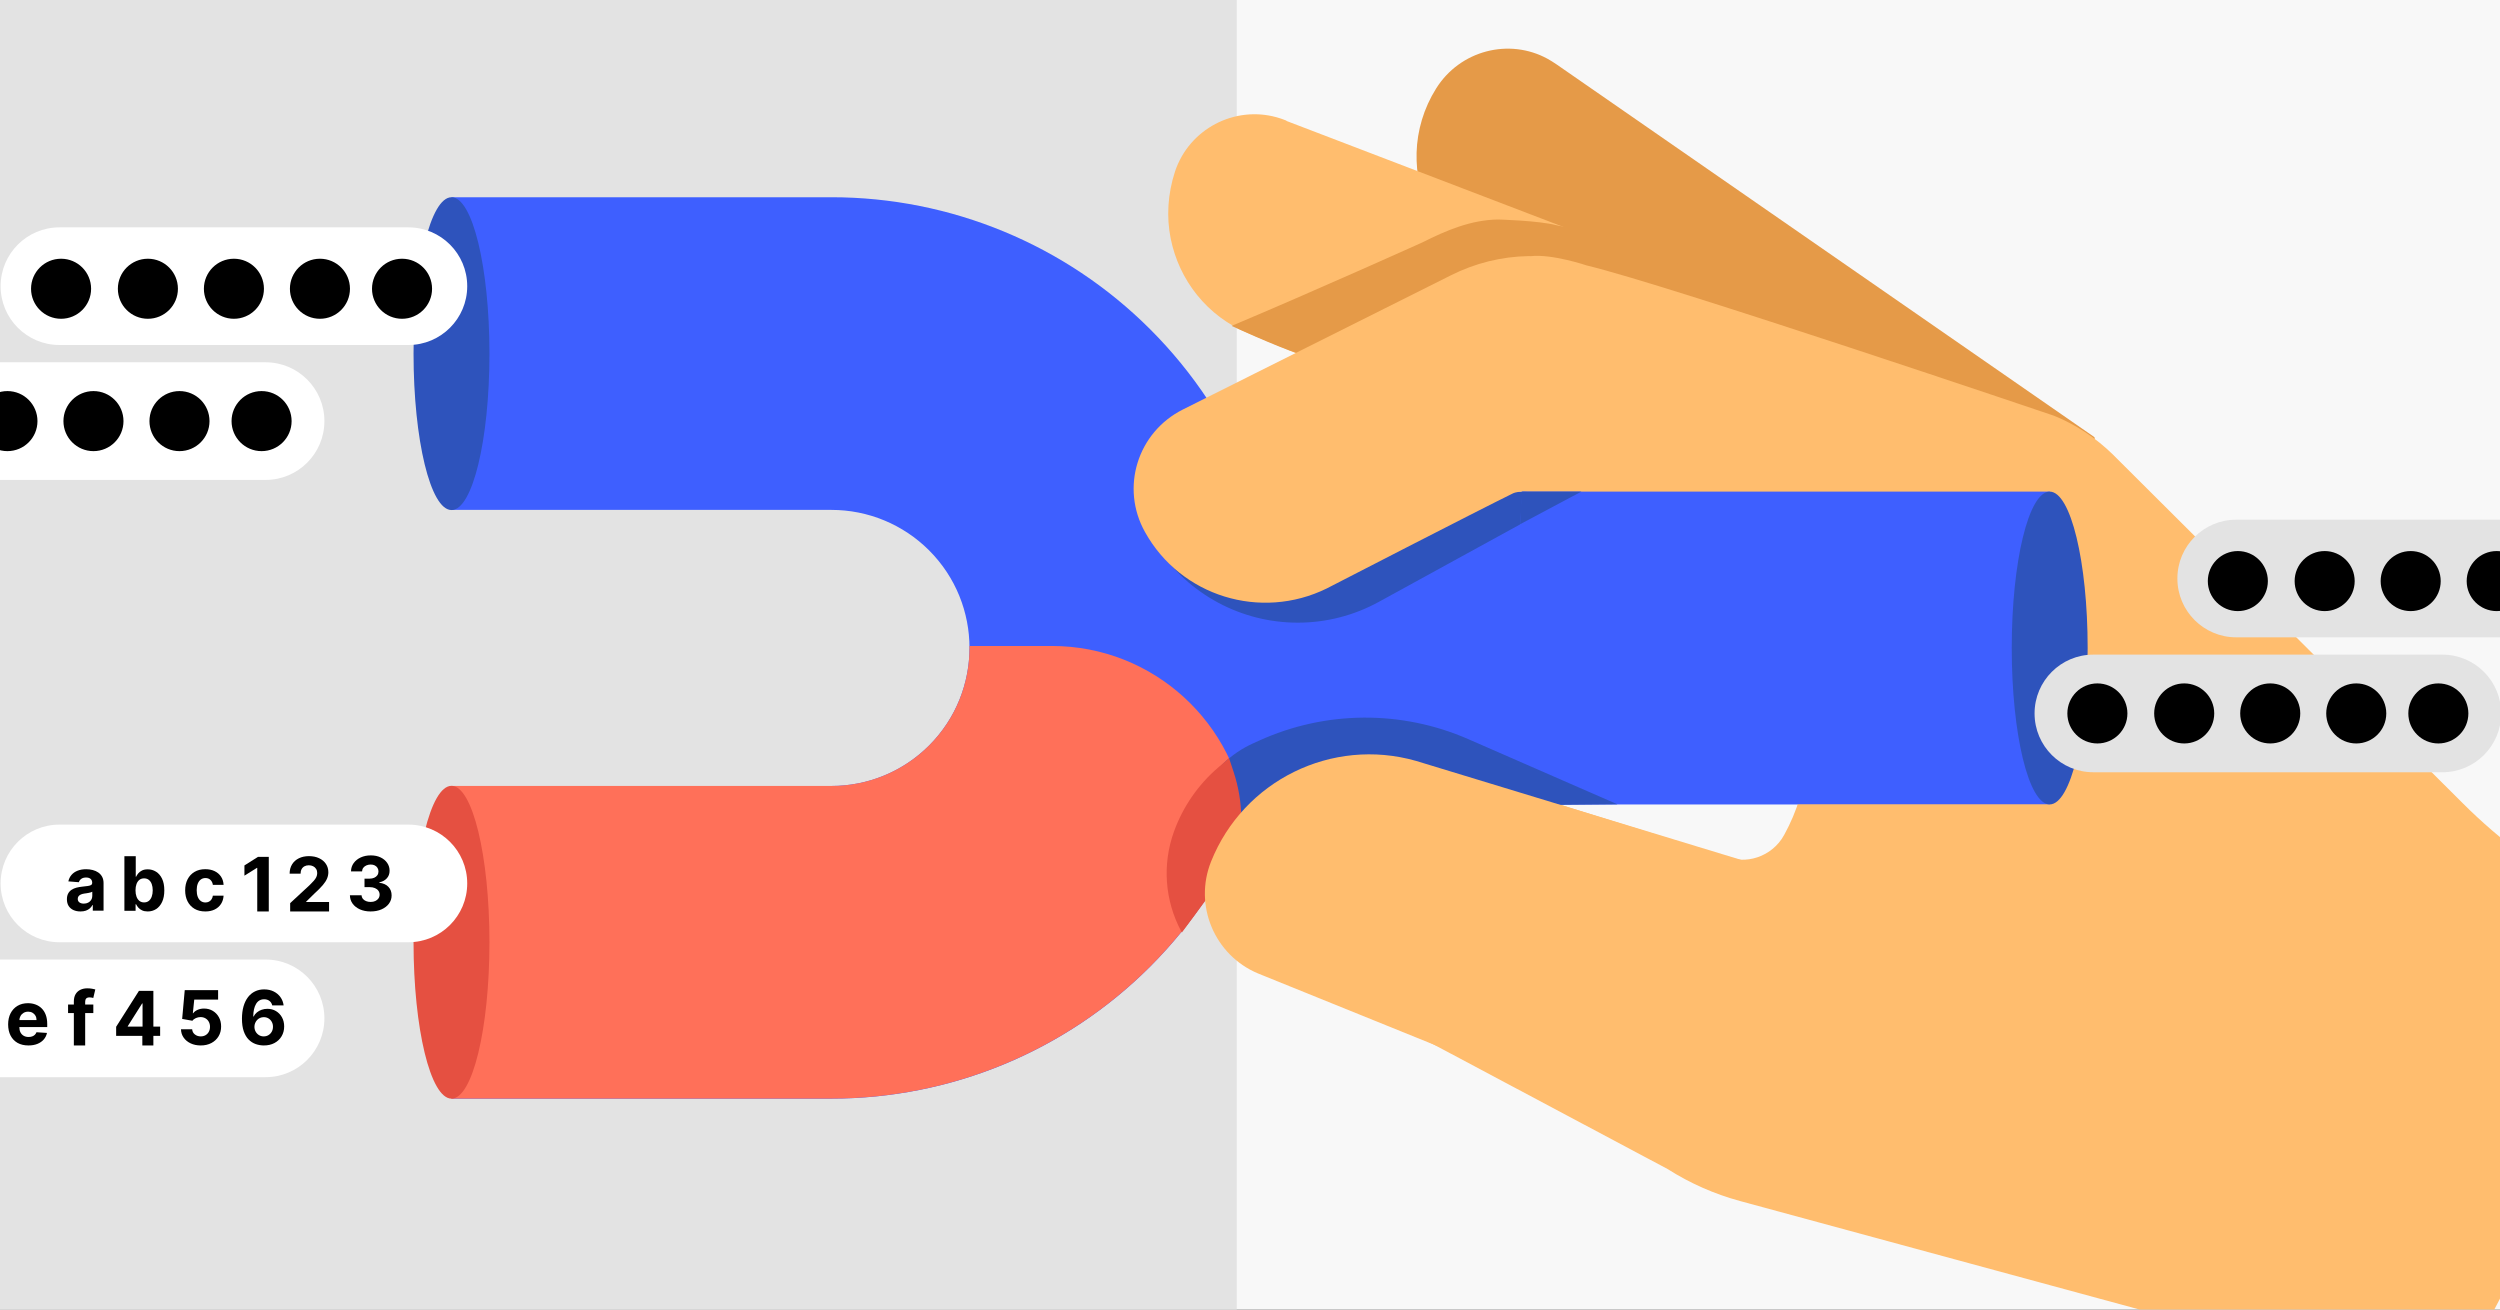 <svg fill="none" height="495" viewBox="0 0 945 495" width="945" xmlns="http://www.w3.org/2000/svg" xmlns:xlink="http://www.w3.org/1999/xlink"><rect x="0" y="0" width="945" height="495" fill="#333333" stroke="none"/><clipPath id="clip0_8165_342"><path d="M0 0H945V495H0Z"/></clipPath><g clip-path="url(#clip0_8165_342)"><path d="M0 0H945V495H0Z" fill="#f8f8f8"/><path d="M-5.25-73.767H467.492V524.557H-5.25V-73.767Z" fill="#e3e3e3"/><path d="M672.65 183.035 594.202 126.753 556.073 99.343C542.191 89.52 535.046 73.685 535.471 57.714 535.7 49.38 538.154 40.945 542.866 33.439 551.891 19.025 570.45 14.27 584.996 22.233 586.159 22.863 587.155 23.527 588.151 24.191L588.55 24.456 791.477 165.092C799.316 170.601 675.274 184.927 672.65 183.035Z" fill="#e59a48"/><path d="M604.42 181.172 528.139 149.493 515.321 144.119 471.983 126.04C456.176 119.539 445.645 105.764 442.518 90.159 440.888 82.025 441.382 73.292 444.168 64.791 449.574 48.685 466.637 39.913 482.543 44.323 483.639 44.621 484.934 45.052 486.063 45.517L486.461 45.782 751.464 147.214C760.164 150.995 607.442 182.466 604.42 181.172Z" fill="#ffbd6e"/><path d="M599.434 86.511C598.338 86.213 592.096 86.082 588.277 85.121 581.536 83.364 566.262 82.971 566.262 82.971 556.102 83.108 546.707 87.063 537.611 91.649 537.611 91.649 496.911 109.993 465.539 123.187 465.539 123.187 481.912 130.784 490.778 133.669L571.523 119.559 733.139 159.173 759.431 147.343 599.434 86.511Z" fill="#e59a48"/><path clip-rule="evenodd" d="M314.287 192.741H170.666V74.555H314.287C359.471 74.555 402.804 92.505 434.754 124.455 501.286 190.987 501.286 298.857 434.754 365.389 402.804 397.339 359.471 415.288 314.287 415.288H170.666V297.103H314.287C328.126 297.103 341.398 291.605 351.184 281.819 371.562 261.441 371.562 228.402 351.184 208.025 341.398 198.239 328.126 192.741 314.287 192.741Z" fill="#3e5fff" fill-rule="evenodd"/><path d="M185.014 133.677C185.014 166.329 178.59 192.799 170.666 192.799 162.741 192.799 156.318 166.329 156.318 133.677 156.318 101.025 162.741 74.555 170.666 74.555 178.59 74.555 185.014 101.025 185.014 133.677Z" fill="#2e53bc"/><path clip-rule="evenodd" d="M471.312 311.105C463.005 330.827 450.819 349.302 434.754 365.367 402.804 397.317 359.471 415.267 314.287 415.267H170.666V297.081H314.287C328.126 297.081 341.399 291.583 351.184 281.797 361.557 271.425 366.65 257.771 366.463 244.177H397.588C436.085 244.177 467.722 273.549 471.312 311.105Z" fill="#ff7059" fill-rule="evenodd"/><path d="M185.014 356.166C185.014 388.819 178.59 415.288 170.666 415.288 162.741 415.288 156.318 388.819 156.318 356.166 156.318 323.514 162.741 297.045 170.666 297.045 178.59 297.045 185.014 323.514 185.014 356.166Z" fill="#e55041"/><path clip-rule="evenodd" d="M471.651 185.829H774.784V304.015H471.651V185.829Z" fill="#3e5fff" fill-rule="evenodd"/><path d="M.233 333.934C.233 321.656 10.186 311.702 22.465 311.702H154.376C166.654 311.702 176.608 321.656 176.608 333.934V333.934C176.608 346.213 166.654 356.166 154.376 356.166H22.465C10.186 356.166.233 346.213.233 333.934V333.934Z" fill="#ffffff"/><path d="M.233 108.176C.233 95.897 10.186 85.944 22.465 85.944H154.376C166.654 85.944 176.608 95.897 176.608 108.176V108.176C176.608 120.454 166.654 130.408 154.376 130.408H22.465C10.186 130.408.233 120.454.233 108.176V108.176Z" fill="#ffffff"/><path d="M-53.751 384.937C-53.751 372.658-43.798 362.705-31.519 362.705H100.392C112.67 362.705 122.624 372.658 122.624 384.937V384.937C122.624 397.215 112.67 407.169 100.392 407.169H-31.519C-43.798 407.169-53.751 397.215-53.751 384.937V384.937Z" fill="#ffffff"/><path d="M-53.751 159.179C-53.751 146.9-43.798 136.946-31.519 136.946H100.392C112.67 136.946 122.624 146.9 122.624 159.179V159.179C122.624 171.457 112.67 181.411 100.392 181.411H-31.519C-43.798 181.411-53.751 171.457-53.751 159.179V159.179Z" fill="#ffffff"/><path d="M163.319 109.15C163.319 115.419 158.238 120.5 151.969 120.5 145.7 120.5 140.619 115.419 140.619 109.15 140.619 102.881 145.7 97.8 151.969 97.8 158.238 97.8 163.319 102.881 163.319 109.15Z" fill="#000000"/><path d="M132.287 109.15C132.287 115.419 127.206 120.5 120.937 120.5 114.668 120.5 109.587 115.419 109.587 109.15 109.587 102.881 114.668 97.8 120.937 97.8 127.206 97.8 132.287 102.881 132.287 109.15Z" fill="#000000"/><path d="M99.77 109.15C99.77 115.419 94.689 120.5 88.42 120.5 82.152 120.5 77.07 115.419 77.07 109.15 77.07 102.881 82.152 97.8 88.42 97.8 94.689 97.8 99.77 102.881 99.77 109.15Z" fill="#000000"/><path d="M67.254 109.15C67.254 115.419 62.172 120.5 55.904 120.5 49.635 120.5 44.553 115.419 44.553 109.15 44.553 102.881 49.635 97.8 55.904 97.8 62.172 97.8 67.254 102.881 67.254 109.15Z" fill="#000000"/><path d="M34.436 109.15C34.436 115.419 29.355 120.5 23.086 120.5 16.817 120.5 11.736 115.419 11.736 109.15 11.736 102.881 16.817 97.8 23.086 97.8 29.355 97.8 34.436 102.881 34.436 109.15Z" fill="#000000"/><path d="M110.228 159.179C110.228 165.447 105.146 170.529 98.878 170.529 92.609 170.529 87.528 165.447 87.528 159.179 87.528 152.91 92.609 147.828 98.878 147.828 105.146 147.828 110.228 152.91 110.228 159.179Z" fill="#000000"/><path d="M79.196 159.179C79.196 165.447 74.115 170.529 67.846 170.529 61.577 170.529 56.495 165.447 56.495 159.179 56.495 152.91 61.577 147.828 67.846 147.828 74.115 147.828 79.196 152.91 79.196 159.179Z" fill="#000000"/><path d="M46.679 159.179C46.679 165.447 41.598 170.529 35.329 170.529 29.061 170.529 23.979 165.447 23.979 159.179 23.979 152.91 29.061 147.828 35.329 147.828 41.598 147.828 46.679 152.91 46.679 159.179Z" fill="#000000"/><path d="M14.163 159.179C14.163 165.447 9.081 170.529 2.813 170.529-3.456 170.529-8.538 165.447-8.538 159.179-8.538 152.91-3.456 147.828 2.813 147.828 9.081 147.828 14.163 152.91 14.163 159.179Z" fill="#000000"/><path d="M597.196 185.829H564.308 516.849L431.508 197.902 437.59 207.025C449.395 224.733 469.269 235.369 490.551 235.369 501.25 235.369 511.776 232.672 521.157 227.528L597.196 185.829Z" fill="#2e53bc"/><path d="M571.844 186.524C571.844 186.524 576.494 183.929 586.125 188.906L642.162 215.546C679.731 233.406 694.482 279.231 674.387 315.653 669.858 323.863 659.823 327.213 651.301 323.454 650.956 323.302 650.604 323.16 650.244 323.048L574.101 299.26 539.486 393.525 630.33 441.884C638.816 447.281 648.068 451.366 657.774 454.001L926.16 526.881 1014.68 357.708 979.378 339.228C961.444 329.872 945.236 317.925 930.987 303.686L798.719 171.855C792.275 165.549 784.703 160.505 776.434 157.155 776.434 157.155 630.088 107.573 599.803 100.347 599.803 100.347 586.653 95.903 578.552 96.836 578.02 96.77 577.855 96.803 577.855 96.803 567.528 96.973 557.502 99.501 548.406 104.086L447.189 154.761C429.927 163.401 423.427 184.388 432.83 201.152 446.321 225.385 476.506 234.703 501.503 222.441 501.503 222.441 559.262 192.672 571.844 186.524Z" fill="#ffbd6e"/><path clip-rule="evenodd" d="M575.467 185.829 774.784 185.829V304.015L567.588 304.015 575.467 185.829Z" fill="#3e5fff" fill-rule="evenodd"/><path d="M789.132 244.951C789.132 277.603 782.708 304.073 774.784 304.073 766.86 304.073 760.436 277.603 760.436 244.951 760.436 212.299 766.86 185.829 774.784 185.829 782.708 185.829 789.132 212.299 789.132 244.951Z" fill="#2e53bc"/><path d="M597.755 185.829 574.621 198.157 575.174 185.829H597.755Z" fill="#2e53bc"/><path d="M554.989 279.385 611.379 304.032 586.487 304.276 536.768 306.803 467.31 324.625V324.625C457.708 337.641 438.681 334.071 444.636 319.032 445.091 317.883 445.603 316.75 446.17 315.637L454.549 299.208C458.639 291.188 465.326 284.792 473.52 281.062L475.899 279.98C500.983 268.564 529.737 268.348 554.989 279.385Z" fill="#2e53bc"/><path d="M460.464 290.122 464.589 286.579 466.332 291.875C468.155 297.414 469.117 303.168 469.213 308.939 469.388 319.41 464.117 328.953 457.9 337.38L446.746 352.499 446.45 351.942C440.274 340.35 439.297 326.684 443.761 314.331 447.148 304.956 452.902 296.617 460.464 290.122Z" fill="#e55041"/><path d="M475.499 367.953 660.197 442.727 660.197 325.662 535.244 287.613C503.474 278.573 470.046 295.009 457.785 325.662 451.168 342.213 459.048 361.027 475.499 367.953Z" fill="#ffbd6e"/><path d="M823.05 218.676C823.05 206.397 833.003 196.444 845.282 196.444H977.193C989.471 196.444 999.425 206.397 999.425 218.676V218.676C999.425 230.954 989.471 240.908 977.193 240.908H845.282C833.003 240.908 823.05 230.954 823.05 218.676V218.676Z" fill="#e3e3e3"/><path d="M769.066 269.678C769.066 257.4 779.019 247.446 791.298 247.446H923.209C935.487 247.446 945.441 257.4 945.441 269.678V269.678C945.441 281.957 935.488 291.911 923.209 291.911H791.298C779.019 291.911 769.066 281.957 769.066 269.678V269.678Z" fill="#e3e3e3"/><g fill="#000000"><path d="M955.105 219.65C955.105 225.918 950.023 231 943.754 231 937.486 231 932.404 225.918 932.404 219.65 932.404 213.381 937.486 208.299 943.754 208.299 950.023 208.299 955.105 213.381 955.105 219.65Z"/><path d="M922.588 219.65C922.588 225.918 917.506 231 911.237 231 904.969 231 899.887 225.918 899.887 219.65 899.887 213.381 904.969 208.299 911.237 208.299 917.506 208.299 922.588 213.381 922.588 219.65Z"/><path d="M890.071 219.65C890.071 225.918 884.99 231 878.721 231 872.452 231 867.371 225.918 867.371 219.65 867.371 213.381 872.452 208.299 878.721 208.299 884.99 208.299 890.071 213.381 890.071 219.65Z"/><path d="M857.253 219.65C857.253 225.918 852.172 231 845.903 231 839.634 231 834.553 225.918 834.553 219.65 834.553 213.381 839.634 208.299 845.903 208.299 852.172 208.299 857.253 213.381 857.253 219.65Z"/><path d="M933.045 269.678C933.045 275.947 927.964 281.029 921.695 281.029 915.426 281.029 910.345 275.947 910.345 269.678 910.345 263.41 915.426 258.328 921.695 258.328 927.964 258.328 933.045 263.41 933.045 269.678Z"/><path d="M902.013 269.678C902.013 275.947 896.932 281.029 890.663 281.029 884.394 281.029 879.313 275.947 879.313 269.678 879.313 263.41 884.394 258.328 890.663 258.328 896.932 258.328 902.013 263.41 902.013 269.678Z"/><path d="M869.497 269.678C869.497 275.947 864.415 281.029 858.146 281.029 851.878 281.029 846.796 275.947 846.796 269.678 846.796 263.41 851.878 258.328 858.146 258.328 864.415 258.328 869.497 263.41 869.497 269.678Z"/><path d="M836.98 269.678C836.98 275.947 831.898 281.029 825.63 281.029 819.361 281.029 814.279 275.947 814.279 269.678 814.279 263.41 819.361 258.328 825.63 258.328 831.898 258.328 836.98 263.41 836.98 269.678Z"/><path d="M804.162 269.678C804.162 275.947 799.081 281.029 792.812 281.029 786.543 281.029 781.462 275.947 781.462 269.678 781.462 263.41 786.543 258.328 792.812 258.328 799.081 258.328 804.162 263.41 804.162 269.678Z"/><path d="M30.43 344.531C29.443 344.531 28.563 344.359 27.791 344.017 27.019 343.668 26.408 343.154 25.958 342.476 25.515 341.791 25.293 340.938 25.293 339.917 25.293 339.058 25.451 338.336 25.767 337.752 26.082 337.168 26.512 336.698 27.056 336.342 27.6 335.986 28.218 335.717 28.909 335.536 29.608 335.354 30.34 335.227 31.105 335.153 32.005 335.059 32.73 334.972 33.281 334.891 33.831 334.804 34.231 334.676 34.479 334.508 34.728 334.341 34.852 334.092 34.852 333.763V333.703C34.852 333.065 34.651 332.571 34.248 332.222 33.852 331.873 33.287 331.698 32.556 331.698 31.783 331.698 31.169 331.869 30.712 332.212 30.256 332.548 29.953 332.971 29.806 333.481L25.837 333.159C26.038 332.219 26.435 331.406 27.026 330.721 27.616 330.029 28.379 329.499 29.312 329.13 30.252 328.754 31.34 328.566 32.576 328.566 33.435 328.566 34.258 328.666 35.043 328.868 35.836 329.069 36.538 329.381 37.149 329.804 37.766 330.228 38.253 330.771 38.609 331.436 38.965 332.094 39.143 332.883 39.143 333.803V344.239H35.074V342.093H34.953C34.704 342.577 34.372 343.003 33.956 343.372 33.539 343.735 33.039 344.02 32.455 344.228 31.87 344.43 31.196 344.531 30.43 344.531ZM31.659 341.569C32.29 341.569 32.848 341.445 33.331 341.197 33.815 340.941 34.194 340.599 34.469 340.169 34.745 339.739 34.882 339.253 34.882 338.709V337.067C34.748 337.154 34.563 337.235 34.328 337.309 34.1 337.376 33.841 337.44 33.553 337.5 33.264 337.554 32.975 337.604 32.686 337.651 32.398 337.691 32.136 337.728 31.901 337.762 31.397 337.836 30.957 337.953 30.581 338.114 30.205 338.276 29.913 338.494 29.705 338.769 29.497 339.038 29.393 339.373 29.393 339.776 29.393 340.361 29.604 340.807 30.027 341.116 30.457 341.418 31.001 341.569 31.659 341.569Z"/><path d="M47.022 344.279V323.65H51.313V331.406H51.444C51.632 330.99 51.904 330.567 52.26 330.137 52.622 329.7 53.092 329.338 53.67 329.049 54.254 328.754 54.979 328.606 55.846 328.606 56.974 328.606 58.015 328.901 58.968 329.492 59.922 330.076 60.684 330.959 61.255 332.141 61.825 333.316 62.111 334.79 62.111 336.563 62.111 338.289 61.832 339.746 61.275 340.935 60.724 342.117 59.972 343.013 59.019 343.624 58.072 344.229 57.011 344.531 55.836 344.531 55.003 344.531 54.294 344.393 53.71 344.118 53.133 343.842 52.659 343.497 52.29 343.08 51.921 342.657 51.639 342.231 51.444 341.801H51.252V344.279H47.022ZM51.222 336.543C51.222 337.463 51.35 338.265 51.605 338.95 51.86 339.635 52.23 340.169 52.713 340.552 53.197 340.928 53.784 341.116 54.476 341.116 55.174 341.116 55.765 340.925 56.248 340.542 56.732 340.152 57.098 339.615 57.346 338.93 57.602 338.239 57.729 337.443 57.729 336.543 57.729 335.65 57.605 334.864 57.356 334.186 57.108 333.508 56.742 332.977 56.259 332.595 55.775 332.212 55.181 332.02 54.476 332.02 53.777 332.02 53.186 332.205 52.703 332.574 52.226 332.944 51.86 333.468 51.605 334.146 51.35 334.824 51.222 335.623 51.222 336.543Z"/><path d="M77.605 344.531C76.02 344.531 74.657 344.195 73.515 343.523 72.38 342.845 71.507 341.905 70.896 340.703 70.292 339.501 69.99 338.118 69.99 336.553 69.99 334.968 70.295 333.578 70.906 332.383 71.524 331.181 72.401 330.244 73.535 329.573 74.67 328.895 76.02 328.555 77.585 328.555 78.934 328.555 80.116 328.801 81.13 329.291 82.144 329.781 82.947 330.469 83.538 331.356 84.129 332.242 84.454 333.283 84.515 334.478H80.465C80.351 333.706 80.049 333.085 79.559 332.615 79.075 332.138 78.441 331.9 77.655 331.9 76.99 331.9 76.409 332.081 75.913 332.443 75.422 332.799 75.04 333.32 74.764 334.005 74.489 334.69 74.351 335.519 74.351 336.493 74.351 337.48 74.486 338.319 74.754 339.011 75.029 339.703 75.416 340.23 75.913 340.592 76.409 340.955 76.99 341.136 77.655 341.136 78.145 341.136 78.585 341.035 78.975 340.834 79.371 340.633 79.697 340.34 79.952 339.958 80.214 339.568 80.385 339.102 80.465 338.558H84.515C84.448 339.739 84.125 340.78 83.548 341.68 82.977 342.573 82.188 343.272 81.181 343.775 80.173 344.279 78.981 344.531 77.605 344.531Z"/><path d="M101.6 323.902V344.531H97.239V328.042H97.118L92.394 331.003V327.135L97.501 323.902H101.6Z"/><path d="M109.681 344.531V341.388L117.024 334.589C117.648 333.985 118.172 333.441 118.595 332.957 119.025 332.474 119.35 332 119.572 331.537 119.794 331.067 119.904 330.56 119.904 330.016 119.904 329.412 119.767 328.891 119.491 328.455 119.216 328.012 118.84 327.672 118.363 327.437 117.886 327.196 117.346 327.075 116.741 327.075 116.11 327.075 115.56 327.202 115.09 327.458 114.62 327.713 114.257 328.079 114.002 328.555 113.747 329.032 113.619 329.6 113.619 330.258H109.479C109.479 328.908 109.785 327.736 110.396 326.742 111.007 325.749 111.863 324.98 112.964 324.436 114.066 323.892 115.335 323.62 116.772 323.62 118.249 323.62 119.535 323.882 120.63 324.406 121.731 324.923 122.587 325.641 123.198 326.561 123.809 327.481 124.115 328.535 124.115 329.724 124.115 330.503 123.96 331.272 123.651 332.031 123.349 332.789 122.809 333.632 122.03 334.559 121.251 335.479 120.153 336.583 118.736 337.873L115.724 340.824V340.965H124.387V344.531H109.681Z"/><path d="M140.092 344.531C138.588 344.531 137.248 344.272 136.073 343.755 134.905 343.231 133.981 342.513 133.303 341.6 132.632 340.68 132.286 339.619 132.266 338.417H136.657C136.684 338.92 136.849 339.363 137.151 339.746 137.46 340.122 137.869 340.414 138.38 340.622 138.89 340.831 139.464 340.935 140.102 340.935 140.767 340.935 141.355 340.817 141.865 340.582 142.375 340.347 142.775 340.021 143.064 339.605 143.352 339.189 143.497 338.709 143.497 338.165 143.497 337.614 143.342 337.127 143.033 336.704 142.731 336.274 142.295 335.939 141.724 335.697 141.16 335.455 140.488 335.334 139.709 335.334H137.785V332.131H139.709C140.367 332.131 140.948 332.017 141.452 331.789 141.962 331.56 142.358 331.245 142.641 330.842 142.923 330.432 143.064 329.956 143.064 329.412 143.064 328.895 142.939 328.441 142.691 328.052 142.449 327.656 142.107 327.347 141.663 327.125 141.227 326.904 140.717 326.793 140.132 326.793 139.541 326.793 139.001 326.9 138.511 327.115 138.021 327.323 137.628 327.622 137.332 328.012 137.037 328.401 136.879 328.858 136.859 329.381H132.679C132.699 328.193 133.038 327.145 133.696 326.239 134.354 325.332 135.24 324.624 136.355 324.113 137.477 323.596 138.742 323.338 140.153 323.338 141.576 323.338 142.822 323.596 143.89 324.113 144.957 324.63 145.787 325.329 146.377 326.209 146.975 327.081 147.271 328.062 147.264 329.15 147.271 330.305 146.911 331.268 146.186 332.041 145.468 332.813 144.531 333.303 143.376 333.511V333.672C144.893 333.867 146.048 334.394 146.841 335.254 147.64 336.107 148.036 337.174 148.029 338.457 148.036 339.632 147.697 340.676 147.012 341.589 146.334 342.503 145.397 343.221 144.202 343.745 143.006 344.269 141.637 344.531 140.092 344.531Z"/><path d="M10.749 395.182C9.157 395.182 7.788 394.86 6.639 394.215 5.498 393.564 4.618 392.644 4 391.455 3.382 390.26 3.074 388.846 3.074 387.214 3.074 385.623 3.382 384.226 4 383.024 4.618 381.822 5.488 380.885 6.609 380.214 7.737 379.542 9.06 379.207 10.578 379.207 11.598 379.207 12.549 379.371 13.428 379.7 14.315 380.023 15.087 380.509 15.745 381.161 16.41 381.812 16.927 382.631 17.296 383.619 17.666 384.599 17.85 385.747 17.85 387.063V388.242H4.786V385.583H13.811C13.811 384.965 13.677 384.418 13.408 383.941 13.139 383.464 12.767 383.091 12.29 382.823 11.82 382.547 11.273 382.41 10.648 382.41 9.997 382.41 9.419 382.561 8.916 382.863 8.419 383.159 8.029 383.558 7.747 384.062 7.465 384.559 7.321 385.113 7.314 385.724V388.252C7.314 389.017 7.455 389.679 7.737 390.236 8.026 390.794 8.432 391.223 8.956 391.526 9.48 391.828 10.101 391.979 10.819 391.979 11.296 391.979 11.733 391.912 12.129 391.777 12.525 391.643 12.864 391.442 13.146 391.173 13.428 390.904 13.643 390.575 13.791 390.186L17.759 390.448C17.558 391.401 17.145 392.234 16.521 392.946 15.903 393.651 15.104 394.202 14.123 394.598 13.15 394.987 12.025 395.182 10.749 395.182Z"/><path d="M35.278 379.71V382.934H25.729V379.71H35.278ZM27.915 395.182V378.592C27.915 377.471 28.133 376.541 28.57 375.802 29.013 375.064 29.617 374.51 30.383 374.14 31.148 373.771 32.018 373.586 32.992 373.586 33.65 373.586 34.251 373.637 34.795 373.737 35.345 373.838 35.755 373.929 36.023 374.009L35.258 377.232C35.09 377.179 34.882 377.128 34.633 377.081 34.392 377.034 34.143 377.011 33.888 377.011 33.257 377.011 32.817 377.159 32.569 377.454 32.32 377.743 32.196 378.149 32.196 378.673V395.182H27.915Z"/><path d="M43.903 391.556V388.121L52.515 374.553H55.476V379.307H53.723L48.294 387.899V388.061H60.532V391.556H43.903ZM53.804 395.182V390.508L53.885 388.987V374.553H57.974V395.182H53.804Z"/><path d="M75.875 395.182C74.452 395.182 73.183 394.92 72.068 394.396 70.96 393.872 70.08 393.151 69.429 392.231 68.778 391.311 68.438 390.256 68.412 389.068H72.642C72.689 389.867 73.025 390.515 73.649 391.012 74.274 391.509 75.016 391.757 75.875 391.757 76.56 391.757 77.165 391.606 77.688 391.304 78.219 390.995 78.632 390.569 78.927 390.025 79.23 389.474 79.381 388.843 79.381 388.131 79.381 387.406 79.226 386.768 78.917 386.217 78.615 385.667 78.195 385.237 77.658 384.928 77.121 384.619 76.507 384.461 75.815 384.455 75.21 384.455 74.623 384.579 74.052 384.827 73.488 385.076 73.048 385.415 72.733 385.845L68.855 385.15 69.832 374.271H82.443V377.837H73.428L72.894 383.004H73.015C73.377 382.494 73.925 382.071 74.656 381.735 75.388 381.399 76.208 381.231 77.114 381.231 78.356 381.231 79.465 381.523 80.438 382.108 81.412 382.692 82.181 383.494 82.745 384.515 83.309 385.529 83.588 386.697 83.581 388.02 83.588 389.41 83.265 390.646 82.614 391.727 81.969 392.801 81.066 393.648 79.904 394.265 78.749 394.876 77.406 395.182 75.875 395.182Z"/><path d="M99.7 395.182C98.638 395.175 97.615 394.997 96.627 394.648 95.647 394.299 94.767 393.731 93.988 392.946 93.209 392.16 92.592 391.119 92.135 389.823 91.685 388.527 91.46 386.936 91.46 385.049 91.467 383.316 91.665 381.768 92.054 380.405 92.451 379.035 93.015 377.874 93.747 376.92 94.485 375.967 95.368 375.241 96.396 374.744 97.423 374.241 98.575 373.989 99.851 373.989 101.227 373.989 102.443 374.258 103.497 374.795 104.551 375.325 105.397 376.047 106.035 376.96 106.68 377.874 107.069 378.898 107.204 380.033H102.903C102.735 379.314 102.382 378.75 101.845 378.34 101.308 377.931 100.643 377.726 99.851 377.726 98.508 377.726 97.487 378.31 96.788 379.479 96.097 380.647 95.744 382.235 95.731 384.243H95.872C96.181 383.632 96.597 383.111 97.121 382.682 97.651 382.245 98.252 381.913 98.924 381.684 99.602 381.449 100.317 381.332 101.069 381.332 102.292 381.332 103.379 381.621 104.333 382.198 105.286 382.769 106.039 383.555 106.589 384.555 107.14 385.556 107.415 386.701 107.415 387.99 107.415 389.387 107.089 390.629 106.438 391.717 105.793 392.805 104.89 393.658 103.729 394.275 102.574 394.886 101.231 395.189 99.7 395.182ZM99.679 391.757C100.351 391.757 100.952 391.596 101.482 391.274 102.013 390.951 102.429 390.515 102.731 389.964 103.034 389.414 103.185 388.796 103.185 388.111 103.185 387.426 103.034 386.811 102.731 386.268 102.436 385.724 102.026 385.29 101.503 384.968 100.979 384.646 100.381 384.485 99.71 384.485 99.206 384.485 98.739 384.579 98.309 384.767 97.886 384.955 97.514 385.217 97.191 385.552 96.876 385.888 96.627 386.278 96.446 386.721 96.265 387.157 96.174 387.624 96.174 388.121 96.174 388.786 96.325 389.393 96.627 389.944 96.936 390.495 97.353 390.935 97.876 391.264 98.407 391.593 99.008 391.757 99.679 391.757Z"/></g></g></svg>